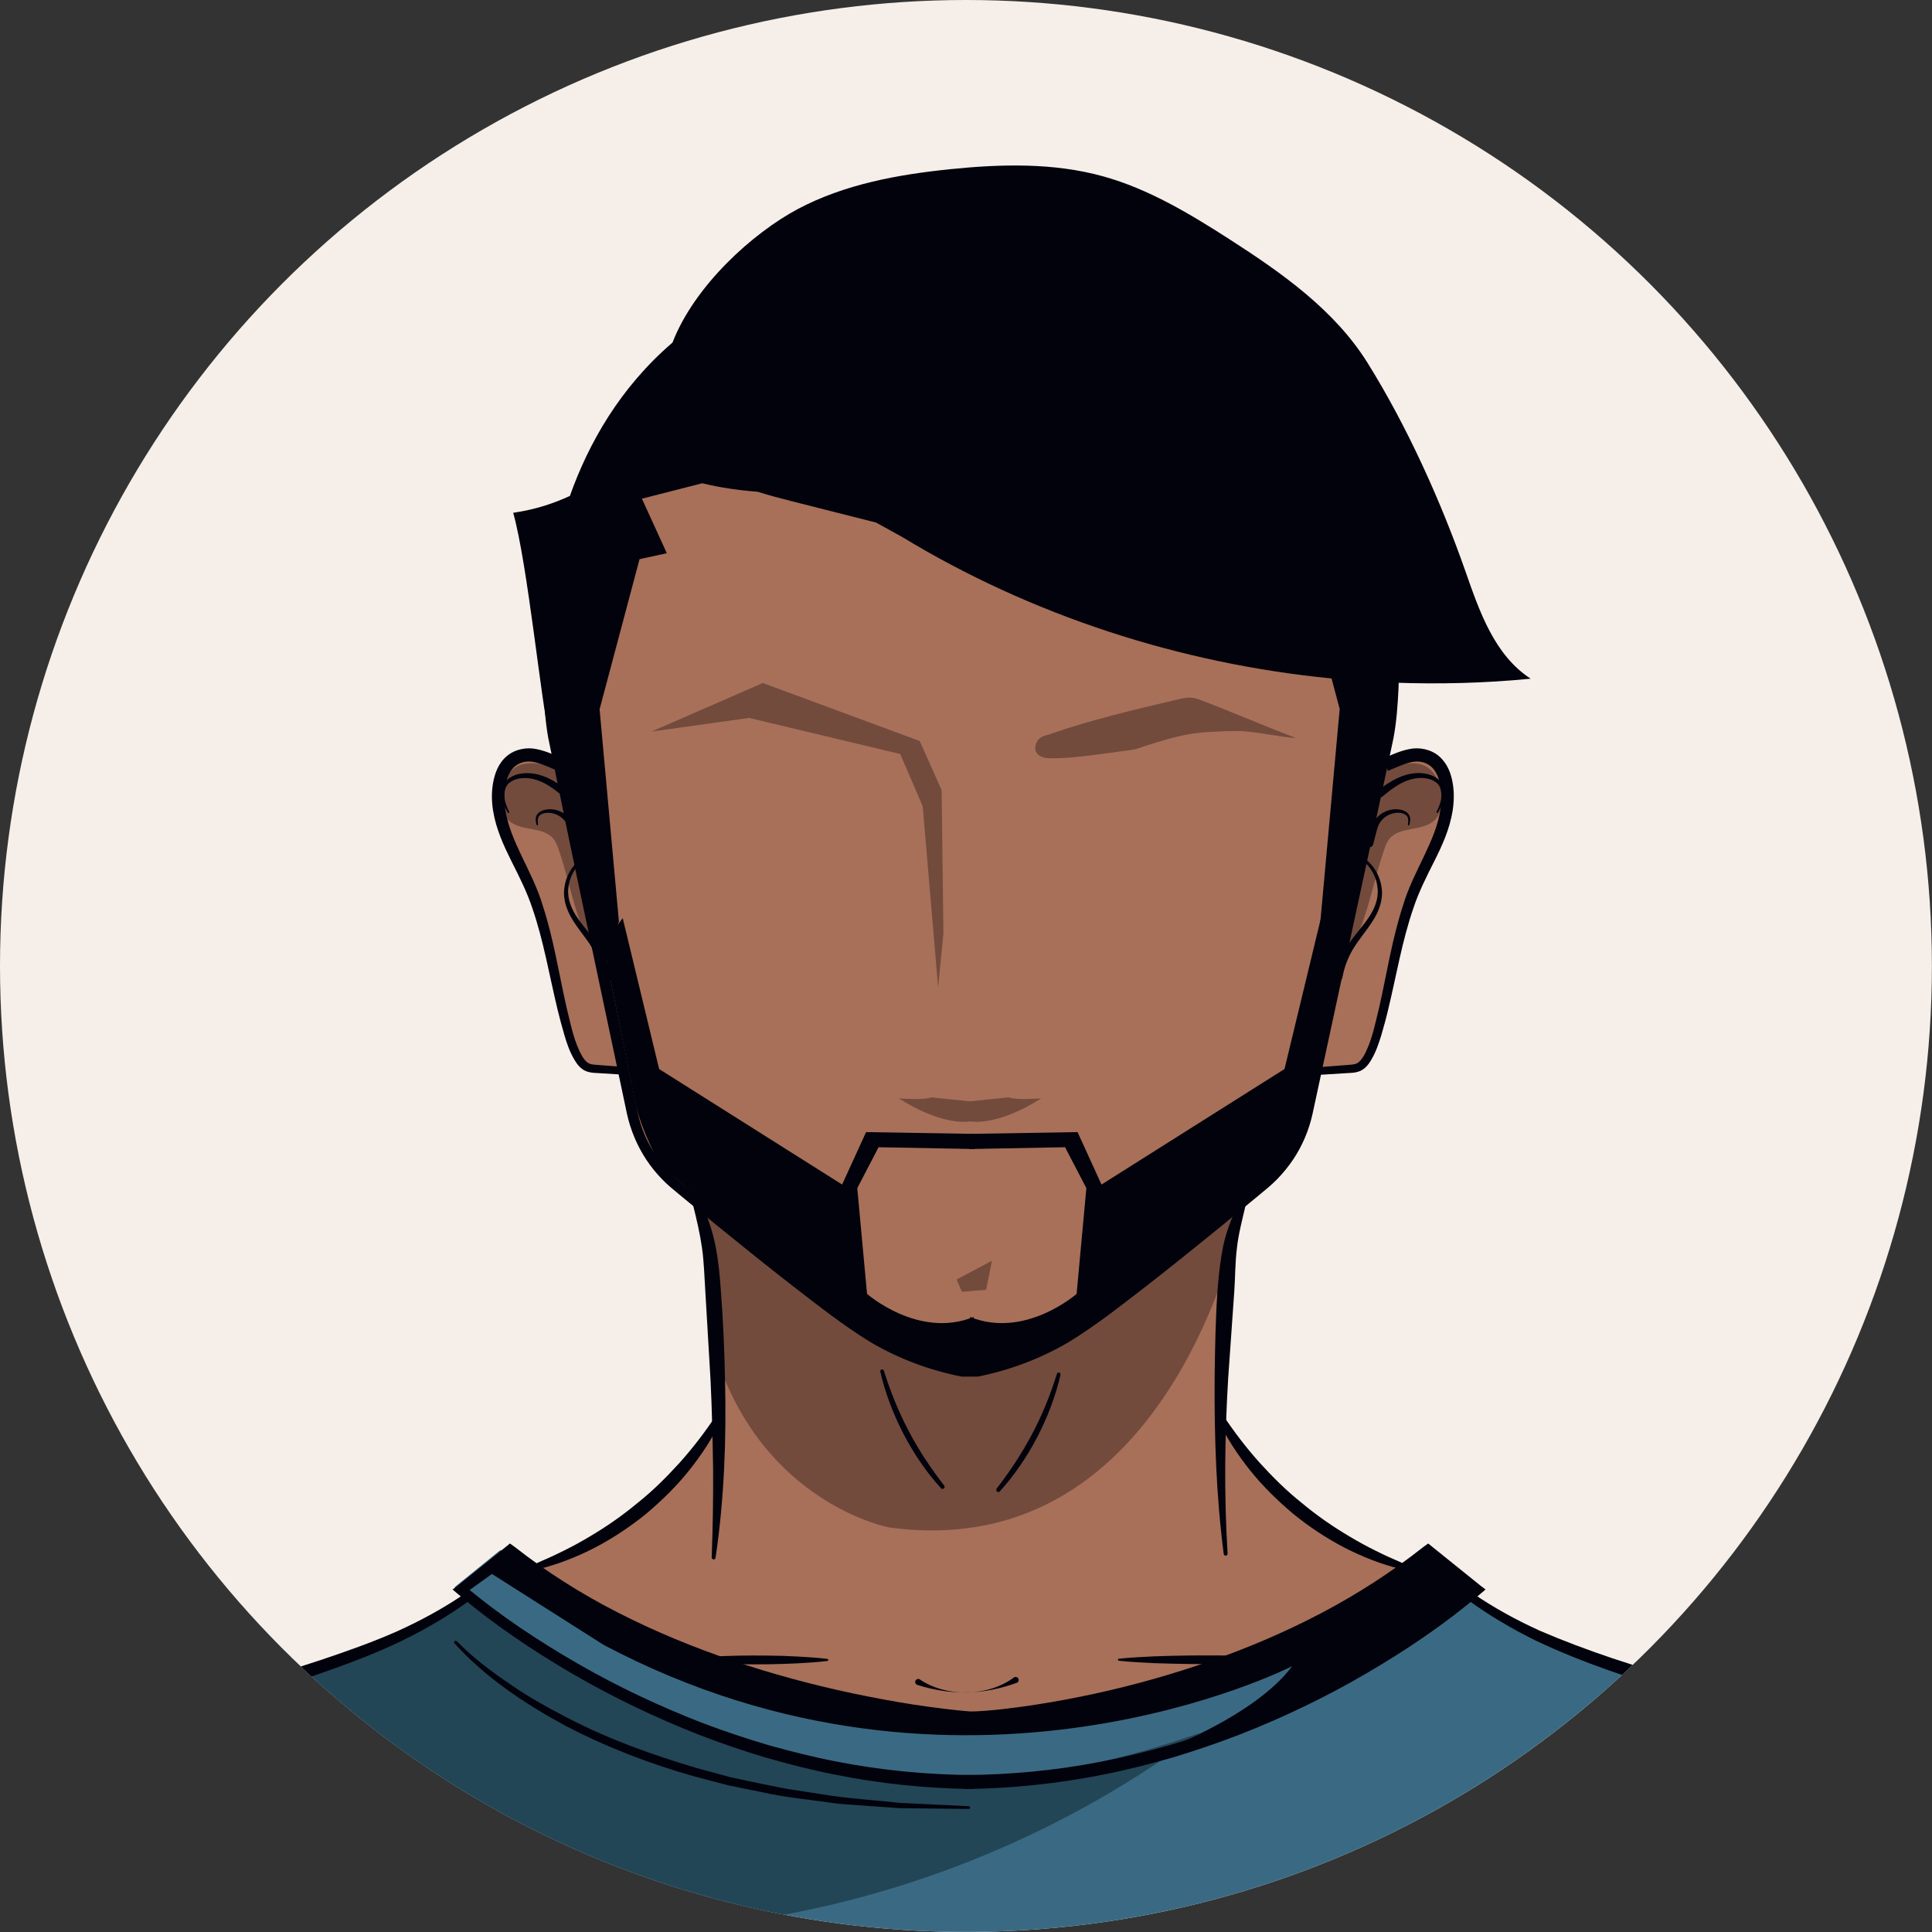 <svg xmlns="http://www.w3.org/2000/svg" xmlns:xlink="http://www.w3.org/1999/xlink" id="Layer_2" data-name="Layer 2" viewBox="0 0 204.09 204.09"><rect x="0" y="0" width="204.09" height="204.09" fill="#333333" stroke="none"/><defs><style>      .cls-1 {        fill: #02020c;      }      .cls-2 {        fill: #a87059;      }      .cls-3 {        fill: #724b3d;      }      .cls-4 {        fill: #224656;      }      .cls-5 {        fill: #f6efe9;      }      .cls-6 {        fill: #3a6a83;      }      .cls-7 {        clip-path: url(#clippath);      }    </style><clipPath id="clippath"><circle class="cls-5" cx="102.04" cy="102.04" r="102.04"></circle></clipPath></defs><g id="OBJECTS"><g><circle class="cls-5" cx="102.04" cy="102.04" r="102.04"></circle><g class="cls-7"><g><g><g><path class="cls-6" d="M204.65,204.7c-.09-.55-2.84-16.62-12.17-20.65,0,0-18.62-7.31-22.73-8.38,0,0-5.83-2.22-10.12-4.27-2.15-1.03-3.43-2.06-4.28-3.15-.78-.99-4.75-4.34-4.75-4.34,0,0-25.78,18.01-48.69,17.3,0,0-23.27.53-49.05-17.47l-4.83,3.92.89,1.25s-12.17,7.13-24.17,9.81c0,0-18.26,6.24-20.59,10.88l-4.79,15.12h205.27Z"></path><g><path class="cls-4" d="M112.74,186.93c-7.15,1.43-14.51,1.34-21.68.09-13.07-1.81-26.1-6.82-36.43-14.9-1.39-.91-2.77-1.87-4.15-2.8-.12-.08-.23-.17-.32-.26-.35-.23-.69-.46-1.03-.7-4,2.71-8.37,4.89-12.94,6.48-1.19.41-2.39.79-3.61,1.11-1.41.38-1.49.81-1.93,2.21-.73,2.32-1.08,4.77-1.03,7.2.06,2.62.56,5.28,1.85,7.55,2.02,3.55,5.73,5.8,9.52,7.32,6.05,2.42,12.6,3.35,19.11,3.64,8.2.37,16.45-.31,24.49-1.95,14.32-2.91,28.02-8.83,39.96-17.26.74-.52,1.47-1.05,2.19-1.6-4.59,1.62-9.37,2.92-14.02,3.85Z"></path><path class="cls-4" d="M177.73,180.93c2.79,3.16,6.8,4.94,10.7,6.54.74.3,1.49.61,2.26.8,2.67.67,5.54.05,8.19.78.4.11.84.3.98.69-3.96-2.7-5.9-4.9-10.24-6.93-2.17-1.01-6.62-2.12-8.87-2.95-2-.74-4.52-1.99-6.64-2.1,1.51.82,2.48,1.88,3.62,3.17Z"></path><path class="cls-4" d="M27.82,180.88c-2.93,3.04-7,4.65-10.97,6.08-.75.27-1.51.54-2.29.71-2.69.56-5.54-.19-8.22.43-.4.09-.85.26-1,.65,4.07-2.53,8.34-4.73,12.77-6.57,2.21-.92,4.46-1.75,6.74-2.49,2.03-.66,4.6-1.79,6.72-1.81-1.54.76-2.56,1.78-3.75,3.01Z"></path></g></g><g><path class="cls-2" d="M143.59,112.94c.5-.22.81-.64,1.06-1.05.5-.83.81-1.74,1.07-2.6.29-.99.52-1.87.71-2.68.27-1.11.51-2.24.75-3.33.53-2.45,1.08-4.98,1.91-7.36.28-.83.62-1.68,1.01-2.53.29-.62.6-1.25.91-1.86.1-.2.2-.41.3-.61.81-1.62,1.62-3.37,1.93-5.29.16-1.02.17-2,0-2.9-.21-1.2-.67-2.08-1.38-2.69-.21-.18-.43-.3-.68-.43-.25-.12-.5-.2-.75-.26-.23-.05-.48-.08-.74-.08s-.55.03-.83.08c-.74.15-1.39.42-1.96.66l-.38.16.09-.4.39-1.81c.16-.77.23-1.49.31-2.25l.03-.33c.08-.86.14-1.72.18-2.56.15-3.38,0-6.83-.48-10.25-.48-3.47-1.34-6.83-2.55-9.97-1.29-3.31-2.98-6.35-5.02-9.01-2.14-2.77-4.65-5.17-7.47-7.12-2.65-1.81-5.66-3.31-9.2-4.6-.33-.1-.66-.21-1-.31-1.28-.4-2.6-.82-3.93-1.08l-1.26-.29h-.06c-.38-.1-.78-.2-1.17-.24l-2.54-.37c-.15-.02-.3-.04-.45-.07-.26-.04-.54-.08-.8-.1l-1.28-.1-2.55-.2c-.28-.03-.52-.03-.77-.03h-.09s-.09,0-.09,0c-.08,0-.17,0-.25,0h-1.18s-2.1.06-2.1.06c0,.03,0,.05,0,.08l-.02.49-.35-.34-.34-.34c-.06,0-.13,0-.19,0-.07,0-.15,0-.22,0h-.19s0,.01,0,.01h-.21c-7.41.12-13.82,1.16-19.61,3.19-3.47,1.3-6.44,2.81-9.06,4.62-2.77,1.91-5.24,4.28-7.36,7.03-3.91,5.07-6.53,11.55-7.58,18.76-.49,3.4-.67,6.83-.54,10.19.07,1.61.17,3.34.49,5.11l.34,1.65.08.39-.37-.15c-.39-.15-.9-.35-1.47-.46-.28-.06-.56-.08-.83-.08s-.5.03-.74.08c-.25.06-.5.14-.76.26-.24.13-.47.25-.67.43-.72.61-1.17,1.49-1.38,2.69-.16.9-.16,1.87,0,2.9.31,1.92,1.12,3.67,1.93,5.29.1.2.2.41.31.61.31.61.62,1.24.91,1.86.39.85.72,1.71,1.01,2.54.82,2.38,1.37,4.91,1.91,7.36.24,1.09.48,2.22.75,3.33.19.81.43,1.69.71,2.68.26.86.57,1.77,1.07,2.6.25.42.56.83,1.06,1.05.26.11.52.15.74.17l.7.05,1.9.12h.16s.03.17.03.17l.9,4.22c.37,1.71,1.05,3.31,2.02,4.77.48.72,1.03,1.4,1.63,2.02.28.29.59.58.95.89.21.18.42.36.63.53.12.1.23.19.35.29l1.39,1.14.06.05.02.07.06.24c.35,1.43.67,2.79.85,4.18.16,1.19.23,2.38.3,3.63.02.33.04.66.06.99.05.84.1,1.67.15,2.5.14,2.24.28,4.57.38,6.85.07,1.4.13,2.86.17,4.34v.07s-.04.06-.04.06c-2.31,3.34-4.97,6.26-7.92,8.67-1.57,1.29-3.29,2.49-5.09,3.57-1.77,1.04-3.58,1.96-5.4,2.73l.12.38c.5.41,5.08,4.07,12.56,7.69,7.28,3.52,18.87,7.72,32.76,7.72,15.59,0,30.85-5.19,45.36-15.42l.12-.37c-1.82-.77-3.64-1.69-5.4-2.73-1.8-1.08-3.52-2.28-5.09-3.57-3-2.45-5.71-5.43-8.04-8.83l-.04-.06v-.07c.05-1.47.13-2.94.21-4.38.09-1.64.22-3.3.34-4.9.11-1.42.22-2.89.31-4.34.03-.54.05-1.08.07-1.61.04-.98.08-1.99.2-2.96.12-1.14.39-2.26.67-3.45.07-.29.14-.59.21-.89l.02-.07.06-.05,1.45-1.19c.12-.1.23-.19.35-.29.21-.17.42-.34.63-.53.39-.33.69-.61.95-.88.61-.62,1.16-1.3,1.64-2.01.97-1.45,1.65-3.06,2.03-4.76l.9-4.17.03-.16h.16s2.61-.18,2.61-.18l.7-.05c.21-.02.47-.06.73-.17Z"></path><path class="cls-3" d="M131.22,127.83s-7.13,37.68-37.32,33.52c0,0-13.31-2.5-18.31-18.31l-1.19-15.1s10.91,8.62,12.58,10.05c1.66,1.43,9.98,6.78,15.33,7.13,0,0,10.43-1.43,19.52-10.43l9.38-6.87Z"></path><path class="cls-3" d="M53.78,86.72c1.31,1.13,3.63.56,4.7,1.91.24.3.38.67.51,1.04,1.43,4.08,1.91,8.65,4.58,12.06-1.9-5.91-2-12.26-3.53-18.27-.12-.48-.25-.96-.51-1.37-.68-1.09-2.09-1.49-3.37-1.47-.55.01-1.11.09-1.58.36-1.74.99-2.35,4.41-.79,5.75Z"></path><path class="cls-3" d="M151.46,86.72c-1.31,1.13-3.63.56-4.7,1.91-.24.3-.38.67-.51,1.04-1.43,4.08-1.91,8.65-4.58,12.06,1.9-5.91,2-12.26,3.53-18.27.12-.48.25-.96.51-1.37.68-1.09,2.09-1.49,3.37-1.47.55.01,1.11.09,1.58.36,1.74.99,2.35,4.41.79,5.75Z"></path><path class="cls-3" d="M113.47,79.98c1.34-.11,2.67-.3,4.01-.48.72-.1,1.44-.2,2.16-.3.59-.08,1.07-.33,1.64-.5,1.37-.42,2.74-.85,4.15-1.11,1.7-.3,3.43-.34,5.16-.37,1.63-.03,4.69.65,6.32.75-2.81-1.07-7.04-2.86-9.84-3.93-.39-.15-.78-.3-1.2-.34-.48-.04-.95.07-1.42.18-4.56,1.07-9.14,2.14-13.57,3.68-.38.13-.89.22-1.16.53-.29.32-.47.89-.29,1.3.13.29.41.5.72.6.3.1.63.11.95.11.79,0,1.59-.04,2.38-.11Z"></path><polygon class="cls-3" points="99.1 104.3 97.47 85.16 95.09 79.65 79.14 75.84 68.82 77.28 80.58 72.15 97.16 78.28 99.47 83.47 99.66 98.61 99.1 104.3"></polygon><polygon class="cls-3" points="101.05 135.16 104.79 133.18 104.17 136.25 101.62 136.46 101.05 135.16"></polygon><path class="cls-3" d="M109.99,116.03s-2.68.21-3.43-.11l-4.09.42-4.09-.42c-.76.32-3.43.11-3.43.11,4.5,2.86,7.19,2.49,7.52,2.43.33.06,3.02.43,7.52-2.43Z"></path></g></g><g><path class="cls-1" d="M121.52,185.4s10.82-3.8,14.98-9.39c0,0-34.83,17.83-72.75-2.26l-12.72-8.08,2.5-2.14s23.77,18.19,50.04,17.71c0,0,28.68-1.97,47.03-17.33l5.7,3.96s-14.92,12.3-34.77,17.53Z"></path><g><g><path class="cls-1" d="M97.18,177.42c1.44.97,3.23,1.4,4.99,1.37,1.76-.04,3.53-.55,4.93-1.58.14-.11.35-.07.45.07s.07.35-.07.45c-.03.02-.06.03-.08.04-1.72.62-3.46.98-5.23,1.01-1.77.04-3.52-.24-5.26-.79-.17-.05-.27-.23-.22-.4.05-.17.23-.27.4-.22.03,0,.06.02.09.04Z"></path><path class="cls-1" d="M118.21,175.22c1.24-.13,2.48-.19,3.73-.25,1.24-.04,2.48-.08,3.73-.09,1.24,0,2.48-.02,3.73,0,1.24.02,2.48.05,3.73.13.18.01.31.16.3.34-.01.16-.14.29-.3.3-1.24.08-2.48.11-3.73.13-1.24.03-2.48,0-3.73,0-1.24-.01-2.48-.05-3.73-.09-1.24-.06-2.48-.12-3.73-.25-.07,0-.11-.07-.11-.13,0-.06.05-.1.11-.11Z"></path><path class="cls-1" d="M87.39,175.46c-1.04.13-2.09.19-3.13.25-1.04.05-2.09.08-3.13.1-2.09.02-4.17,0-6.26-.14-.18-.01-.31-.17-.3-.34.01-.16.14-.29.3-.3,2.09-.15,4.17-.16,6.26-.14,1.04.01,2.09.04,3.13.1,1.04.06,2.09.12,3.13.25.07,0,.11.07.1.13,0,.06-.05.1-.1.1Z"></path></g><path class="cls-1" d="M74.12,127.05c.59,1.45,1.15,2.96,1.46,4.56.32,1.59.46,3.18.57,4.73.24,3.13.38,6.26.44,9.41.15,6.28-.08,12.59-1,18.81-.02.11-.12.19-.23.17-.1-.02-.18-.11-.18-.21.12-3.13.17-6.25.15-9.37-.05-3.12-.12-6.24-.27-9.35l-.55-9.35c-.1-1.57-.14-3.11-.35-4.61-.21-1.49-.56-2.99-.94-4.51-.06-.25.09-.51.35-.57.23-.06.47.07.55.28Z"></path><path class="cls-1" d="M56.71,165.12c1.92-.82,3.79-1.73,5.56-2.79,1.78-1.05,3.48-2.23,5.06-3.55,1.62-1.28,3.08-2.74,4.47-4.27,1.38-1.54,2.64-3.19,3.8-4.92l.62.35c-.92,1.93-2.09,3.73-3.44,5.41-1.34,1.68-2.89,3.18-4.53,4.57-1.67,1.35-3.47,2.55-5.37,3.55-1.91.98-3.91,1.78-5.98,2.28l-.21-.62Z"></path><path class="cls-1" d="M93.37,144.8c.69,2.2,1.55,4.34,2.62,6.36,1.06,2.04,2.34,3.95,3.75,5.77.07.1.06.23-.04.31-.09.07-.22.06-.3-.03-1.58-1.73-2.89-3.69-3.97-5.76-1.07-2.08-1.92-4.28-2.44-6.56-.02-.11.04-.21.15-.23.1-.02.2.04.23.13Z"></path><g><path class="cls-1" d="M58.93,81.43c-.89-.36-1.69-.76-2.47-.92-.76-.17-1.48-.02-2.04.42-.53.43-.87,1.19-1.02,2-.16.82-.15,1.68-.03,2.53.5,3.46,2.87,6.53,3.95,10.16,1.17,3.57,1.72,7.24,2.53,10.81.44,1.76.78,3.62,1.63,5.11.21.37.46.67.75.8.28.14.75.14,1.21.18l2.75.21-.06.81-2.76-.17c-.45-.04-.93,0-1.5-.23-.57-.25-.91-.73-1.16-1.14-.51-.84-.83-1.76-1.09-2.66-.26-.89-.5-1.79-.72-2.69-.87-3.6-1.47-7.24-2.65-10.67-.57-1.73-1.37-3.32-2.21-4.98-.82-1.65-1.64-3.41-1.95-5.35-.16-.96-.18-1.97,0-2.97.18-.98.55-2.05,1.45-2.81.87-.74,2.14-.97,3.17-.73,1.04.21,1.9.65,2.72.97l-.52,1.31Z"></path><path class="cls-1" d="M53.64,85.84c-.42-.73-.81-1.61-.6-2.53.1-.45.38-.89.79-1.14.4-.26.84-.4,1.29-.46.91-.13,1.83.07,2.65.43.82.36,1.55.87,2.25,1.38.18.13.22.39.09.57s-.39.22-.57.09c0,0-.01-.01-.02-.02-.65-.54-1.3-1.06-2.03-1.43-.72-.37-1.52-.59-2.32-.53-.79.06-1.61.41-1.81,1.2-.24.77.06,1.61.43,2.36.02.04,0,.1-.04.12s-.09,0-.12-.04Z"></path><path class="cls-1" d="M61.53,90.98c-.87.71-1.41,1.8-1.5,2.9-.1,1.12.35,2.19,1,3.12.64.94,1.45,1.79,2.12,2.8.67,1.01,1.15,2.15,1.41,3.34.05.22-.09.44-.31.48-.22.05-.44-.09-.48-.31,0,0,0-.01,0-.02-.2-1.1-.6-2.17-1.19-3.13-.59-.96-1.37-1.85-2.01-2.86-.65-.99-1.12-2.23-.96-3.46.14-1.22.77-2.37,1.74-3.1.07-.05.16-.04.21.03.05.07.04.16-.03.21Z"></path><path class="cls-1" d="M56.67,87.12c-.06-.29-.15-.62,0-.95.15-.33.48-.51.78-.6.63-.17,1.31-.08,1.89.22.58.28,1.08.83,1.32,1.44.24.6.41,1.14.62,1.71.08.21-.03.44-.24.52-.21.08-.44-.03-.52-.24,0-.01,0-.02-.01-.03h0c-.15-.58-.29-1.19-.45-1.72-.16-.53-.48-.95-.95-1.25-.46-.29-1.03-.42-1.57-.33-.26.05-.52.18-.64.39-.13.22-.1.52-.06.81,0,.05-.02.09-.07.09-.04,0-.08-.02-.09-.06Z"></path></g><g><path class="cls-1" d="M146.11,80.11c.82-.32,1.68-.76,2.72-.97,1.03-.24,2.3-.01,3.17.73.9.77,1.28,1.83,1.45,2.81.18.99.15,2,0,2.97-.31,1.94-1.12,3.7-1.95,5.35-.84,1.66-1.64,3.25-2.21,4.98-1.18,3.43-1.78,7.07-2.65,10.67-.21.9-.46,1.8-.72,2.69-.27.89-.58,1.81-1.09,2.66-.25.41-.59.89-1.16,1.14-.57.23-1.06.19-1.5.23l-2.76.17-.06-.81,2.75-.21c.46-.04.93-.05,1.21-.18.29-.13.53-.43.75-.8.85-1.49,1.19-3.35,1.63-5.11.81-3.57,1.36-7.24,2.53-10.81,1.08-3.63,3.45-6.71,3.95-10.16.12-.85.13-1.71-.03-2.53-.15-.81-.49-1.58-1.02-2-.56-.44-1.28-.59-2.04-.42-.77.16-1.57.56-2.47.92l-.52-1.31Z"></path><path class="cls-1" d="M151.76,85.75c.37-.75.67-1.59.43-2.36-.2-.79-1.02-1.14-1.81-1.2-.8-.06-1.6.16-2.32.53-.72.37-1.38.89-2.03,1.43-.17.14-.43.12-.57-.05-.14-.17-.12-.43.05-.57,0,0,.01-.01.02-.02.69-.51,1.42-1.02,2.25-1.38.82-.36,1.74-.56,2.65-.43.45.07.9.21,1.29.46.4.25.69.69.79,1.14.22.93-.18,1.8-.6,2.53-.02.04-.08.06-.12.03-.04-.02-.06-.08-.04-.12Z"></path><path class="cls-1" d="M144.22,90.74c.97.73,1.6,1.89,1.74,3.1.16,1.24-.31,2.47-.96,3.46-.64,1.01-1.42,1.9-2.01,2.86-.59.96-.99,2.03-1.19,3.13-.04.22-.25.37-.47.33-.22-.04-.37-.25-.33-.47,0,0,0-.01,0-.01.26-1.19.74-2.33,1.41-3.34.67-1.01,1.48-1.86,2.12-2.8.65-.93,1.1-2,1-3.12-.09-1.11-.62-2.19-1.5-2.9-.07-.05-.08-.15-.02-.21.05-.06.14-.07.21-.03Z"></path><path class="cls-1" d="M148.73,87.09c.04-.29.07-.59-.06-.81-.12-.22-.38-.34-.64-.39-.54-.1-1.12.04-1.57.33-.47.3-.79.72-.95,1.25-.16.53-.3,1.14-.45,1.71h0c-.06.23-.28.36-.5.3-.22-.06-.35-.28-.29-.5,0-.01,0-.02.01-.04.21-.57.38-1.12.62-1.71.24-.6.73-1.15,1.32-1.44.58-.3,1.26-.39,1.89-.22.31.09.63.27.78.6.15.33.06.66,0,.95,0,.04-.05.07-.1.06-.04,0-.07-.05-.06-.09Z"></path></g><path class="cls-1" d="M102.39,29.51c-.07-.07-.12-.19-.12-.29l.41.4c-.16,0-.33,0-.49,0l.4-.4h0s0,.41,0,.41h-.4c-6.72.02-13.49.89-19.82,3.14-3.13,1.18-6.15,2.69-8.88,4.61-2.73,1.93-5.13,4.29-7.14,6.95-4.03,5.33-6.33,11.83-7.25,18.43-.46,3.31-.62,6.67-.46,10.01.08,1.66.21,3.36.5,4.95l1.05,4.96c1.41,6.61,2.76,13.24,4.11,19.87l2.03,9.94,1.02,4.97c.33,1.59.96,3.11,1.85,4.47.44.68.95,1.32,1.51,1.9.55.59,1.19,1.1,1.84,1.65l3.89,3.25c2.6,2.16,5.22,4.3,7.86,6.4,2.65,2.08,5.29,4.22,8.12,5.97,2.87,1.69,6.04,2.88,9.31,3.53h-.08s1.56,0,1.56,0h-.08c3.27-.63,6.45-1.82,9.32-3.51,2.83-1.76,5.47-3.9,8.13-5.97,2.65-2.1,5.26-4.24,7.86-6.4l3.89-3.25c1.33-1.06,2.46-2.18,3.35-3.57.88-1.37,1.5-2.89,1.82-4.48l.99-4.97,1.98-9.95,3.98-19.89,1.01-4.97c.28-1.57.4-3.27.47-4.92.13-3.32-.05-6.66-.52-9.95-.47-3.29-1.31-6.51-2.5-9.59-1.18-3.08-2.75-6.01-4.74-8.64-1.99-2.61-4.33-4.98-7.02-6.91-2.69-1.92-5.67-3.44-8.76-4.66-1.58-.53-3.14-1.12-4.78-1.49-.81-.19-1.61-.45-2.44-.59l-2.48-.44c-.82-.17-1.66-.26-2.49-.34l-2.5-.27c-1.74-.12-3.59-.22-5.32-.37ZM102.96,28.94c1.65-.01,3.18-.06,4.81.03l2.54.22c.85.07,1.7.14,2.54.29l2.53.39c.85.12,1.67.36,2.51.53,1.68.32,3.31.88,4.95,1.38,3.23,1.15,6.37,2.64,9.24,4.58,2.86,1.95,5.43,4.36,7.54,7.11,2.12,2.75,3.81,5.82,5.07,9.05,1.25,3.23,2.09,6.6,2.56,10.01.47,3.41.64,6.86.48,10.29-.09,1.73-.2,3.41-.53,5.17l-1.06,4.96-4.28,19.85-2.14,9.92-1.07,4.96c-.38,1.72-1.08,3.37-2.06,4.83-.49.73-1.05,1.41-1.66,2.04-.61.63-1.3,1.18-1.94,1.71l-3.92,3.22c-2.63,2.14-5.26,4.26-7.93,6.34-2.69,2.07-5.33,4.18-8.27,5.97-2.96,1.74-6.21,2.96-9.58,3.63h-.04s-.04,0-.04,0h-1.56s-.04,0-.04,0h-.04c-3.37-.67-6.62-1.88-9.58-3.62-2.94-1.8-5.58-3.9-8.27-5.97-2.67-2.08-5.31-4.2-7.94-6.34l-3.92-3.22c-.64-.53-1.33-1.08-1.94-1.72-.61-.63-1.17-1.32-1.65-2.05-.97-1.47-1.66-3.12-2.04-4.84l-1.05-4.97-2.1-9.93c-1.4-6.62-2.81-13.24-4.15-19.87l-1.02-4.97c-.31-1.73-.41-3.42-.49-5.14-.14-3.42.05-6.84.54-10.23.98-6.75,3.42-13.4,7.62-18.85,2.09-2.71,4.59-5.12,7.41-7.07,2.83-1.94,5.92-3.44,9.12-4.63,6.46-2.22,13.29-3.14,20.08-3.21l-.4.4h0v-.42h.4c.16.01.33.01.49,0l.41.4c0-.09-.05-.21-.12-.27Z"></path><path class="cls-1" d="M131.58,127.33c-.35,1.52-.75,3-.91,4.47-.19,1.47-.18,3.01-.28,4.56l-.65,9.24c-.37,6.16-.44,12.35-.06,18.52,0,.11-.08.21-.19.22-.11,0-.2-.07-.22-.18-.8-6.16-1-12.39-.96-18.61.04-3.11.09-6.22.31-9.31.12-1.54.29-3.11.61-4.69.35-1.59.96-3.05,1.56-4.48.09-.21.33-.31.54-.22.19.08.28.28.24.47Z"></path><path class="cls-1" d="M147.95,165.74c-2.07-.5-4.08-1.3-5.98-2.28-1.9-1-3.7-2.19-5.37-3.55-1.64-1.39-3.19-2.89-4.53-4.57-1.34-1.67-2.52-3.48-3.44-5.41l.62-.35c1.16,1.73,2.42,3.38,3.8,4.92,1.39,1.53,2.86,2.99,4.47,4.27,1.58,1.32,3.28,2.5,5.06,3.55,1.77,1.06,3.64,1.98,5.56,2.79l-.21.62Z"></path><path class="cls-1" d="M112.03,145.22c-.52,2.28-1.37,4.48-2.44,6.56-1.08,2.07-2.4,4.03-3.97,5.76-.08.09-.22.1-.31.01-.08-.08-.09-.21-.03-.3,1.41-1.82,2.68-3.74,3.75-5.77,1.08-2.03,1.94-4.17,2.62-6.36.03-.1.14-.16.24-.13.1.03.15.13.13.23Z"></path><g><g><path class="cls-1" d="M102.88,182.28c-2.32-.14-4.44-.45-6.65-.77-2.19-.34-4.36-.74-6.52-1.2-4.33-.92-8.6-2.07-12.79-3.49-4.19-1.42-8.3-3.1-12.25-5.12-3.95-2.01-7.73-4.39-11.23-7.14h0s.91,0,.91,0l-5.31,3.81h0s.03-.86.03-.86c3.7,3.12,7.81,5.84,12.03,8.27,4.23,2.43,8.66,4.51,13.21,6.27,2.28.86,4.6,1.63,6.93,2.32,2.35.65,4.71,1.25,7.1,1.71,4.78.94,9.64,1.4,14.51,1.43v1.48c-4.97-.06-9.92-.56-14.77-1.55-2.43-.48-4.83-1.1-7.21-1.78-2.37-.71-4.71-1.51-7.02-2.4-4.6-1.81-9.08-3.95-13.35-6.43-4.27-2.5-8.37-5.24-12.17-8.48l-.52-.44.55-.42h0s5.09-4.1,5.09-4.1l.42-.34.49.35h0c3.41,2.68,7.11,5.01,10.98,6.98,3.88,1.98,7.92,3.64,12.05,5.04,4.13,1.4,8.36,2.54,12.63,3.45,2.14.45,4.28.85,6.44,1.19,2.14.32,4.37.62,6.44.76v1.48Z"></path><path class="cls-1" d="M-.12,204.7c.48-1.71,1.17-3.38,1.84-5.08.53-1.33,1.08-2.65,1.59-3.98.53-1.34.99-2.66,1.63-3.86,1.2-2.39,3.39-4.11,5.77-5.61,2.35-1.53,4.86-2.81,7.47-3.89,5.21-2.19,10.71-3.78,16.13-5.67,2.71-.95,5.41-1.97,8.01-3.22,2.6-1.26,5.11-2.72,7.44-4.43l-.51-.7c-2.33,1.6-4.82,2.95-7.4,4.11-2.59,1.14-5.27,2.08-7.97,2.99-5.4,1.78-10.96,3.26-16.3,5.49-2.68,1.08-5.29,2.4-7.74,3.97-1.23.78-2.45,1.59-3.56,2.61-1.12.99-2.1,2.26-2.77,3.61-.69,1.34-1.15,2.73-1.66,4.06-.51,1.34-.98,2.68-1.47,4.03-.64,1.79-1.31,3.65-1.7,5.58H-.12Z"></path></g><g><path class="cls-1" d="M102.65,180.8c2.03-.07,4.24-.35,6.34-.66,2.13-.32,4.25-.71,6.35-1.16,4.21-.9,8.37-2.07,12.43-3.48,4.06-1.42,8.03-3.11,11.83-5.11,3.8-2,7.42-4.33,10.78-6.99h0s.49-.35.49-.35l.42.34,5.09,4.1h0s.55.42.55.42l-.52.44c-3.8,3.24-7.9,5.99-12.17,8.48-4.27,2.49-8.74,4.63-13.35,6.43-2.31.89-4.65,1.68-7.02,2.4-2.38.68-4.78,1.3-7.21,1.78-4.86.98-9.81,1.49-14.77,1.55v-1.48c4.86-.03,9.72-.49,14.5-1.43,2.39-.46,4.76-1.05,7.1-1.71,2.34-.69,4.65-1.46,6.93-2.32,4.55-1.75,8.98-3.84,13.21-6.27,4.22-2.43,8.33-5.15,12.03-8.27l.03.86h0s-5.31-3.81-5.31-3.81h.91s0-.01,0-.01c-3.44,2.73-7.14,5.11-11.02,7.14-3.87,2.04-7.91,3.75-12.03,5.2-4.13,1.43-8.34,2.62-12.61,3.53-2.13.46-4.28.85-6.44,1.18-2.18.31-4.29.61-6.59.68l.02-1.48Z"></path><path class="cls-1" d="M169.91,176.44c5.24,1.84,10.55,3.4,15.64,5.42,2.53,1.04,5,2.2,7.33,3.58,2.27,1.45,4.63,2.93,6.12,5,.75,1.04,1.3,2.24,1.79,3.51l1.49,3.85c.85,2.27,1.61,4.56,2.06,6.91h1.08c-.27-2.55-.97-5.01-1.77-7.4-.45-1.33-.9-2.62-1.39-3.93-.5-1.31-1.08-2.65-1.94-3.88-.86-1.23-1.94-2.24-3.08-3.1-.57-.44-1.15-.84-1.75-1.21-.6-.38-1.18-.78-1.79-1.14-2.44-1.42-4.99-2.59-7.58-3.64-5.2-2.05-10.56-3.5-15.78-5.23-2.61-.88-5.18-1.84-7.69-2.92-2.49-1.13-4.89-2.45-7.15-4l-.51.7c2.26,1.66,4.68,3.08,7.18,4.32,2.52,1.2,5.12,2.23,7.74,3.16Z"></path></g></g><path class="cls-1" d="M48.26,173.37c1.67,1.73,3.63,3.19,5.62,4.54,1.98,1.38,4.11,2.55,6.25,3.65,4.3,2.22,8.87,3.85,13.5,5.22l3.5.95c1.18.27,2.37.5,3.55.75,1.18.25,2.37.5,3.57.66l3.59.56c2.4.34,4.82.48,7.23.75l7.27.35h0c.08,0,.14.07.14.15,0,.08-.07.14-.15.14l-7.31-.08-3.65-.26c-1.21-.11-2.44-.13-3.64-.32-2.41-.35-4.85-.56-7.23-1.11-1.2-.25-2.4-.47-3.59-.73l-3.54-.93c-4.7-1.32-9.29-3.09-13.63-5.35-4.29-2.33-8.43-5.06-11.73-8.72-.06-.06-.05-.16.01-.22.06-.06.15-.05.21,0h.01Z"></path><path class="cls-1" d="M177.5,204.7c1.57-8.36,5.27-16.23,10.71-22.77.11-.14.09-.34-.04-.45-.14-.11-.34-.1-.45.04-5.54,6.66-9.29,14.67-10.87,23.18h.66Z"></path><path class="cls-1" d="M27.45,204.7h.66c-1.58-8.51-5.33-16.53-10.87-23.18-.11-.14-.32-.15-.45-.04-.14.11-.15.31-.04.45,5.44,6.54,9.14,14.41,10.71,22.77Z"></path></g><path class="cls-1" d="M139.54,96.98l-3.85,15.95-19.33,12.2-2.53-5.54-11.45.19v1.6l10.13-.19,2.25,4.32-1.03,11.17s-5.44,4.79-11.26,2.44v6.01s3.36-.35,7.98-2.56c4.49-2.14,10.16-6.07,15.76-11.34l9.38-8.16s2.06-3.75,2.63-6.66l3.38-16.7-2.06-2.72Z"></path><path class="cls-1" d="M65.78,96.98l3.85,15.95,19.33,12.2,2.53-5.54,11.45.19v1.6l-10.13-.19-2.25,4.32,1.03,11.17s5.44,4.79,11.26,2.44v6.01s-3.36-.35-7.98-2.56c-4.49-2.14-10.16-6.07-15.76-11.34l-9.38-8.16s-2.06-3.75-2.63-6.66l-3.38-16.7,2.06-2.72Z"></path><path class="cls-1" d="M161.72,71.71c-3.87-2.5-5.44-7.15-6.93-11.4-2.59-7.39-6.18-15.34-10.34-22-3.47-5.55-9-9.45-14.5-12.99-4.22-2.71-8.58-5.35-13.41-6.69-5.22-1.45-10.75-1.31-16.14-.76-5.56.57-11.18,1.59-16.12,4.21-4.75,2.53-10.91,8.08-13.24,14.11-5.56,4.77-8.87,10.65-10.84,16.2-1.73.79-3.6,1.43-5.99,1.78,1.52,5.32,3.01,20.49,3.75,23.13.31,1.08.47,2.09.63,3.17.07.48.68,1.47,1.04,2.16l3.82,20.6,1.93-5.88-2.04-22.43,4.22-15.85,2.88-.63-2.63-5.76,6.38-1.63c1.85.46,3.83.74,5.85.9,1.18.37,2.39.69,3.57.99,2.98.75,5.95,1.51,8.93,2.26l2.72,1.5c13.65,8.29,29.34,13.4,45.4,14.97l.86,3.22-2.04,22.43,1.93,5.88,5.76-31.09c4.85.18,9.72.06,14.56-.42Z"></path></g></g></g></g></g></svg>